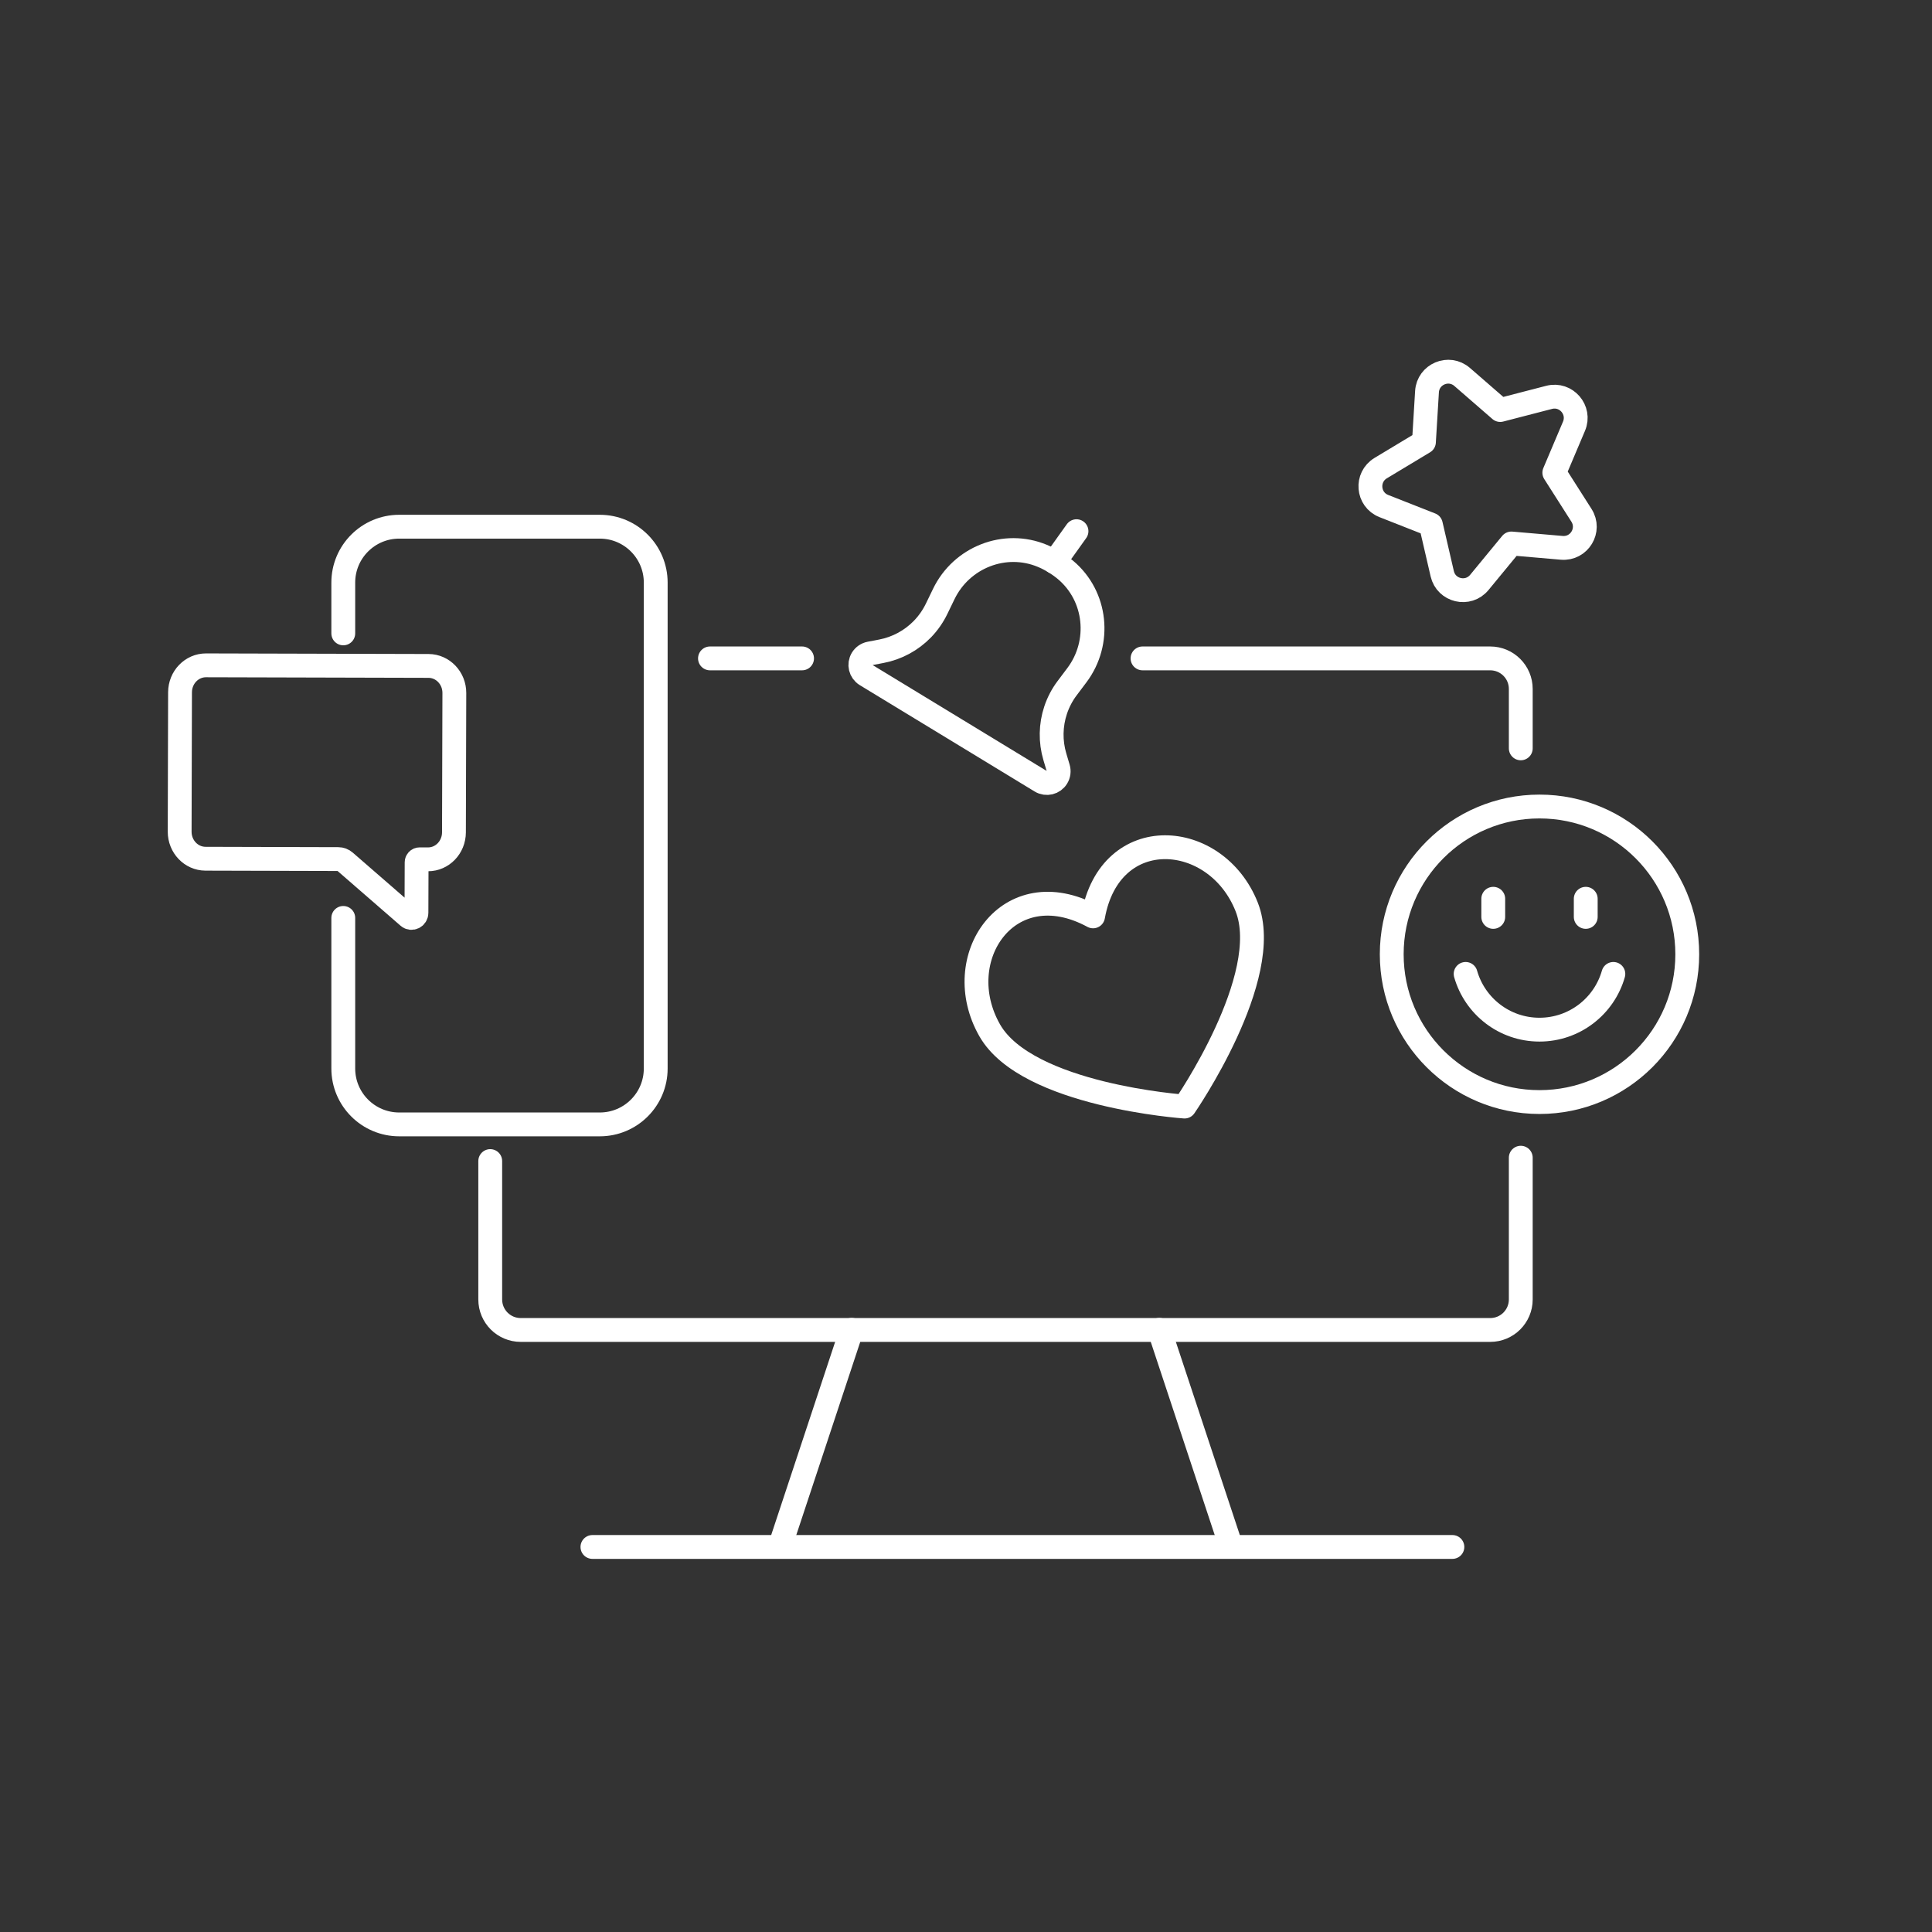 <?xml version="1.0" encoding="UTF-8" standalone="no"?>
<!DOCTYPE svg PUBLIC "-//W3C//DTD SVG 1.1//EN" "http://www.w3.org/Graphics/SVG/1.1/DTD/svg11.dtd">
<svg width="81" height="81" viewBox="0 0 81 81" version="1.1" xmlns="http://www.w3.org/2000/svg" xmlns:xlink="http://www.w3.org/1999/xlink" xml:space="preserve" xmlns:serif="http://www.serif.com/" style="fill-rule:evenodd;clip-rule:evenodd;stroke-linecap:round;stroke-linejoin:round;stroke-miterlimit:2;">
    <rect x="0" y="0" width="81" height="81" fill="#333333" stroke="none"/>
    <g>
        <g transform="matrix(0.234,0,0,0.234,-225.816,4.509)">
            <path d="M1237.5,188.154L1237.5,213.551C1237.5,216.571 1235.05,219.02 1232.03,219.02L1058.33,219.02C1055.3,219.02 1052.86,216.571 1052.86,213.551L1052.86,188.756" style="fill:none;stroke:white;stroke-width:4.27px;"/>
        </g>
        <g transform="matrix(0.234,0,0,0.234,-225.816,4.509)">
            <path d="M1169.73,98.695L1232.03,98.695C1235.05,98.695 1237.5,101.144 1237.5,104.164L1237.5,114.813" style="fill:none;stroke:white;stroke-width:4.27px;"/>
        </g>
        <g transform="matrix(0.234,0,0,0.234,-225.816,4.509)">
            <path d="M1092.23,98.695L1108.73,98.695" style="fill:none;stroke:white;stroke-width:4.27px;"/>
        </g>
        <g transform="matrix(0.234,0,0,0.234,-225.816,4.509)">
            <path d="M1105.26,256.326L1117.62,218.996" style="fill:none;stroke:white;stroke-width:4.27px;"/>
        </g>
        <g transform="matrix(0.234,0,0,0.234,-225.816,4.509)">
            <path d="M1172.74,218.996L1185.1,256.326" style="fill:none;stroke:white;stroke-width:4.27px;"/>
        </g>
        <g transform="matrix(0.234,0,0,0.234,-225.816,4.509)">
            <path d="M1071.17,257.898L1225.25,257.898" style="fill:none;stroke:white;stroke-width:4.27px;"/>
        </g>
        <g transform="matrix(0.234,0,0,0.234,-225.816,4.509)">
            <path d="M1160.87,144.917C1163.93,127.924 1182.94,129.433 1188.39,143.214C1193.35,155.734 1177.26,178.992 1177.26,178.992C1177.26,178.992 1149.05,177.036 1142.36,165.352C1135,152.49 1145.69,136.696 1160.87,144.917Z" style="fill:none;stroke:white;stroke-width:4.27px;"/>
        </g>
        <g transform="matrix(0.234,0,0,0.234,-225.816,4.509)">
            <path d="M1153.95,81.429C1154.66,81.86 1155.32,82.337 1155.94,82.852C1161.52,87.542 1162.36,95.841 1157.99,101.679L1156.21,104.046C1155.32,105.233 1154.63,106.554 1154.16,107.96C1153.26,110.663 1153.21,113.579 1154.02,116.312L1154.62,118.329C1154.79,118.897 1154.71,119.51 1154.4,120.017C1153.8,121.007 1152.51,121.321 1151.51,120.719L1135.85,111.19L1120.18,101.661C1119.19,101.059 1118.88,99.769 1119.48,98.778C1119.79,98.272 1120.3,97.919 1120.88,97.808L1122.95,97.412C1125.75,96.875 1128.31,95.49 1130.3,93.444C1131.33,92.38 1132.18,91.157 1132.83,89.822L1134.12,87.16C1137.29,80.591 1145.04,77.517 1151.78,80.321C1152.52,80.628 1153.24,80.997 1153.95,81.429Z" style="fill:none;stroke:white;stroke-width:4.27px;"/>
        </g>
        <g transform="matrix(0.234,0,0,0.234,-225.816,4.509)">
            <path d="M1153.95,81.429L1157.9,75.902" style="fill:none;stroke:white;stroke-width:4.27px;"/>
        </g>
        <g transform="matrix(0.234,0,0,0.234,-225.816,4.509)">
            <path d="M997.216,129.738C997.208,132.41 999.281,134.582 1001.85,134.588L1025.64,134.652C1026.07,134.653 1026.5,134.815 1026.83,135.105L1038.19,144.977C1038.76,145.479 1039.64,145.054 1039.64,144.266L1039.67,135.235C1039.67,134.934 1039.9,134.69 1040.19,134.691L1041.71,134.695C1044.27,134.702 1046.35,132.541 1046.36,129.869L1046.43,104.895C1046.44,102.222 1044.36,100.05 1041.8,100.043L1001.94,99.938C999.374,99.931 997.289,102.091 997.282,104.764L997.216,129.738Z" style="fill:none;stroke:white;stroke-width:4.27px;"/>
        </g>
        <g transform="matrix(0.234,0,0,0.234,-225.816,4.509)">
            <path d="M1247.04,57.09L1243.51,65.422L1248.37,73.053C1250.07,75.71 1247.98,79.157 1244.84,78.885L1235.82,78.105L1230.07,85.089C1228.06,87.521 1224.14,86.6 1223.43,83.53L1221.39,74.715L1212.97,71.401C1210.03,70.247 1209.7,66.23 1212.4,64.604L1220.15,59.937L1220.7,50.905C1220.89,47.759 1224.61,46.198 1226.99,48.264L1233.82,54.194L1242.58,51.926C1245.63,51.136 1248.26,54.187 1247.04,57.09Z" style="fill:none;stroke:white;stroke-width:4.27px;"/>
        </g>
        <g transform="matrix(0.234,0,0,0.234,-225.816,4.509)">
            <path d="M1214.38,151.709C1214.38,166.332 1226.23,178.185 1240.85,178.185C1255.48,178.185 1267.33,166.332 1267.33,151.709C1267.33,137.088 1255.48,125.234 1240.85,125.234C1226.23,125.234 1214.38,137.088 1214.38,151.709Z" style="fill:none;stroke:white;stroke-width:4.27px;"/>
        </g>
        <g transform="matrix(0.234,0,0,0.234,-225.816,4.509)">
            <path d="M1249.14,141.761L1249.14,145.011" style="fill:none;stroke:white;stroke-width:4.27px;"/>
        </g>
        <g transform="matrix(0.234,0,0,0.234,-225.816,4.509)">
            <path d="M1232.57,141.761L1232.57,145.011" style="fill:none;stroke:white;stroke-width:4.27px;"/>
        </g>
        <g transform="matrix(0.234,0,0,0.234,-225.816,4.509)">
            <path d="M1227.62,155.225C1229.26,160.993 1234.56,165.213 1240.85,165.213C1247.14,165.213 1252.45,160.993 1254.09,155.225" style="fill:none;stroke:white;stroke-width:4.27px;"/>
        </g>
        <g transform="matrix(0.234,0,0,0.234,-225.816,4.509)">
            <path d="M1026.53,94.214L1026.53,85.114C1026.53,79.583 1031.02,75.1 1036.55,75.1L1072.49,75.1C1078.02,75.1 1082.51,79.583 1082.51,85.114L1082.51,172.174C1082.51,177.705 1078.02,182.188 1072.49,182.188L1036.55,182.188C1031.02,182.188 1026.53,177.705 1026.53,172.174L1026.53,145.194" style="fill:none;stroke:white;stroke-width:4.27px;"/>
        </g>
    </g>
</svg>
